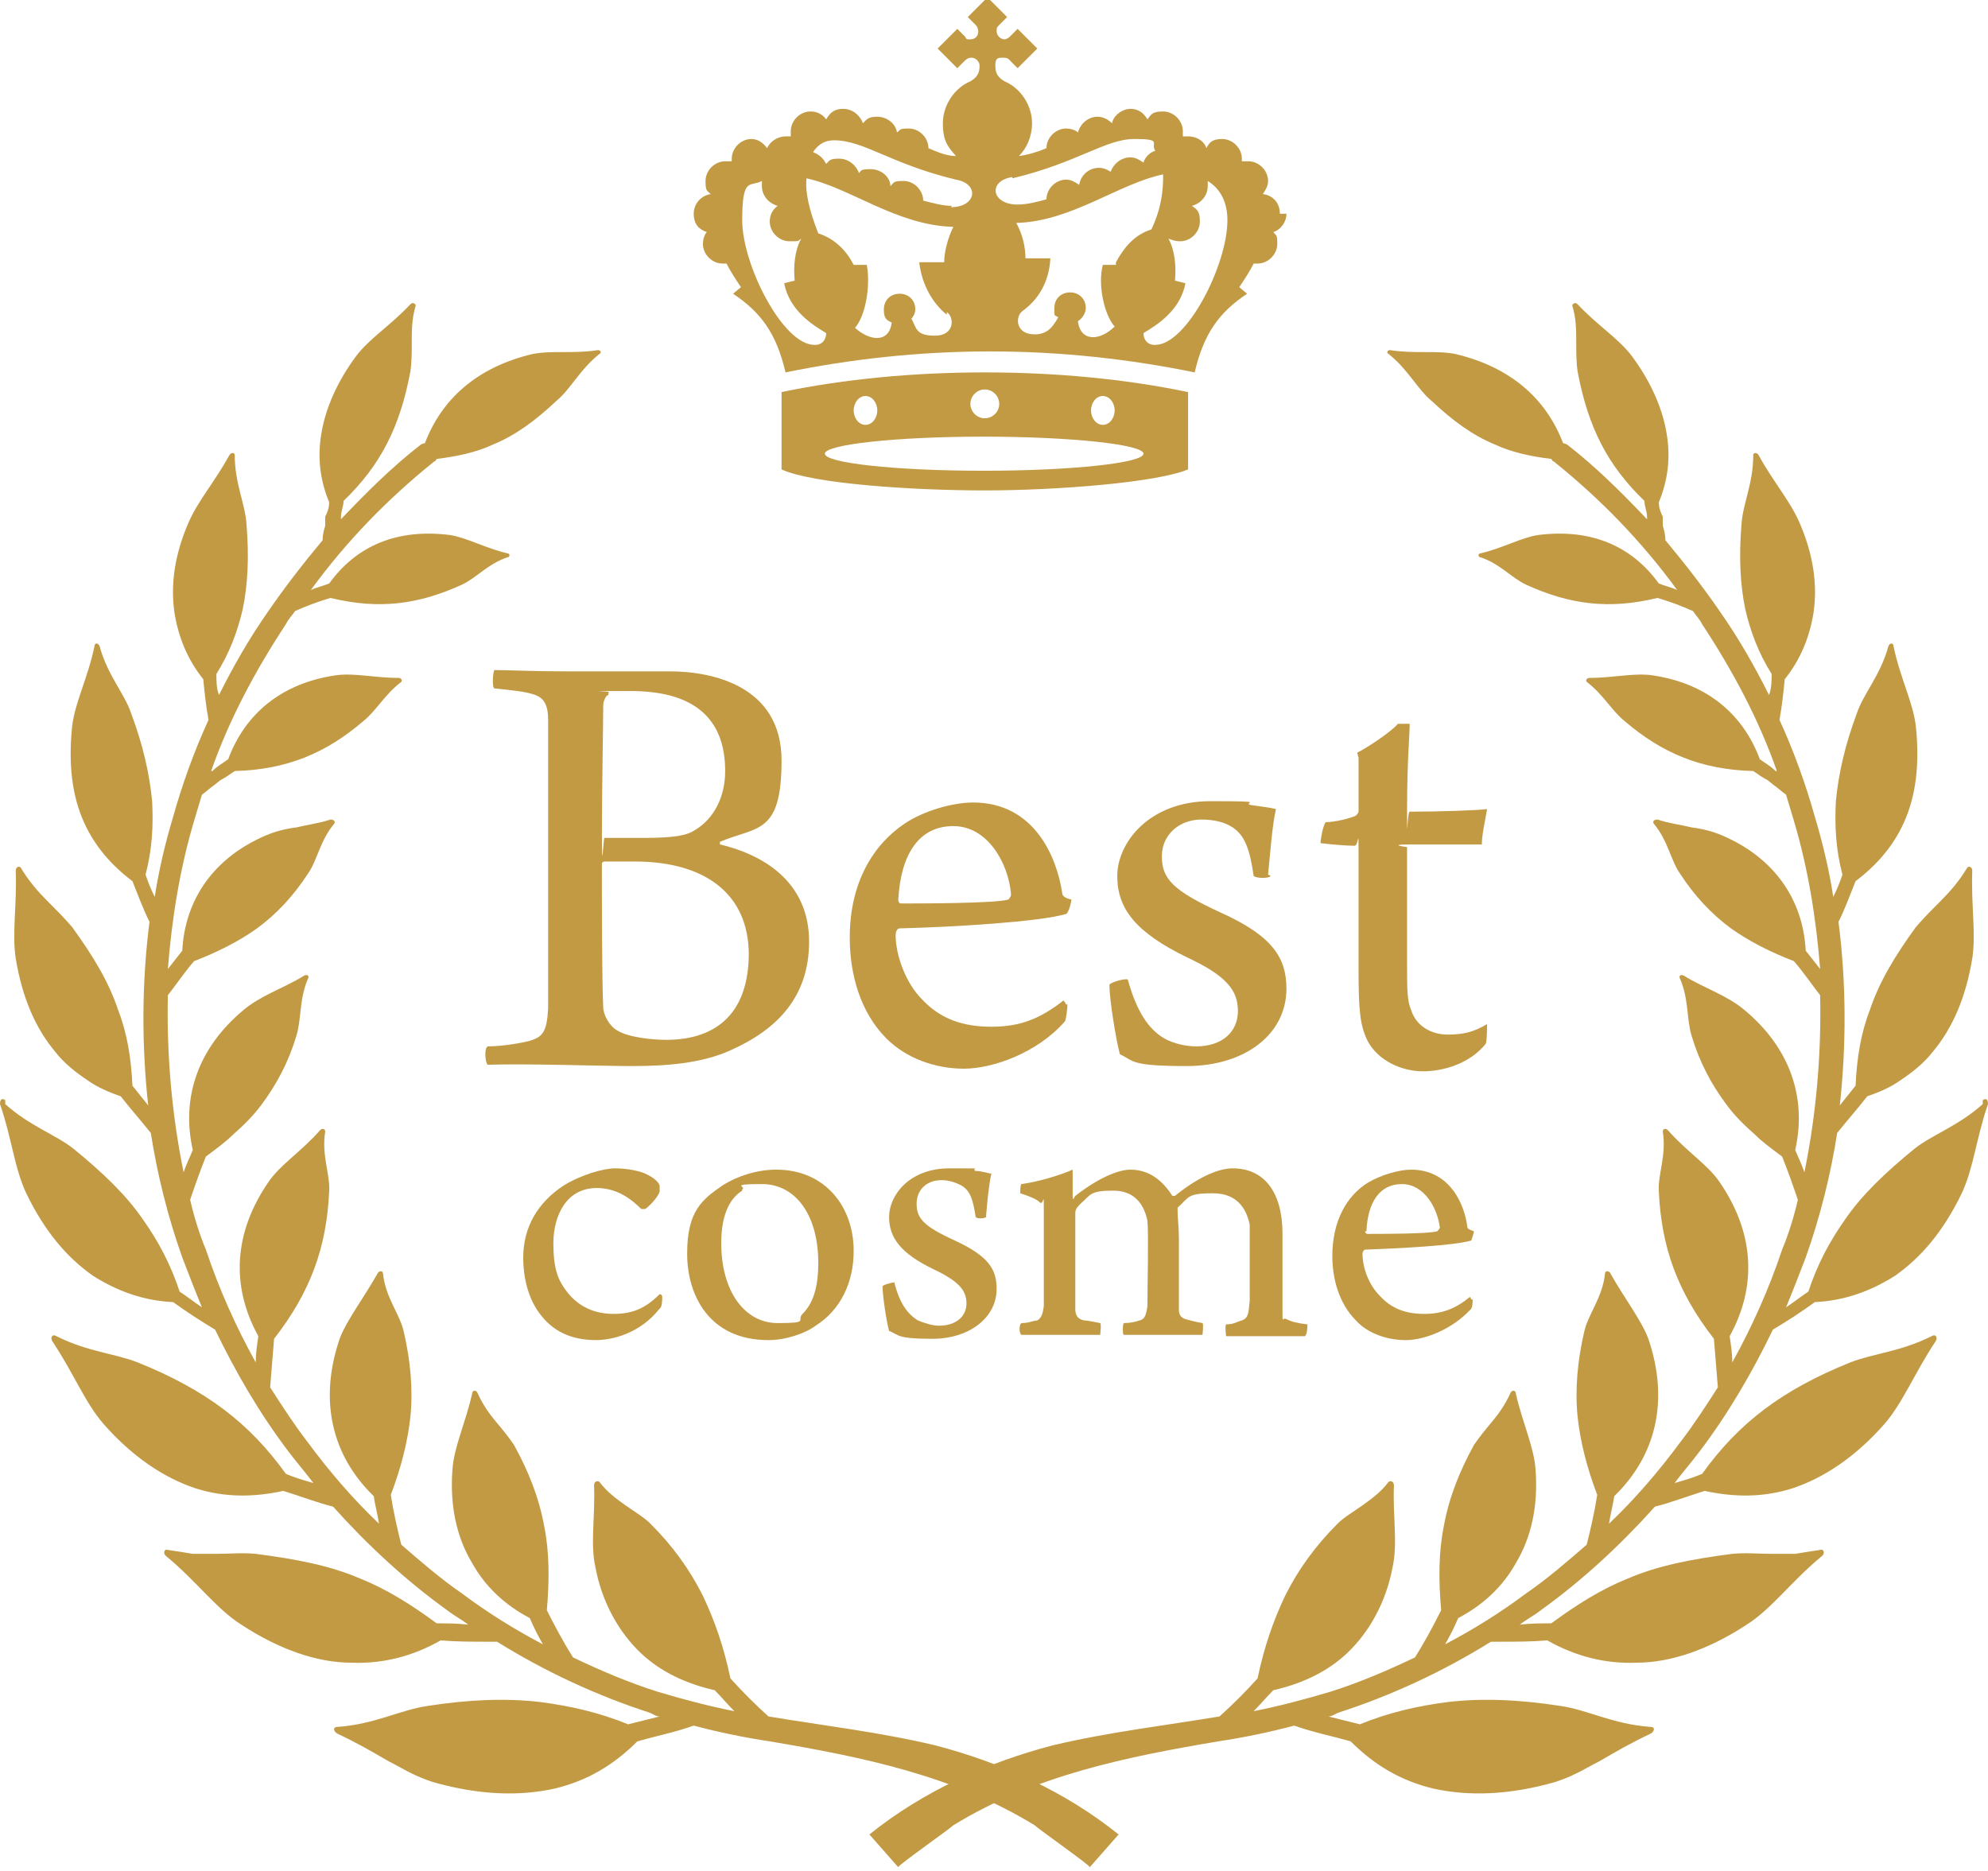 <?xml version="1.0" encoding="UTF-8"?>
<svg id="_レイヤー_1" data-name="レイヤー 1" xmlns="http://www.w3.org/2000/svg" width="151.6" height="142.7" viewBox="0 0 151.6 142.7">
  <g>
    <path d="M97.6,16.3c0-.8-.5-1.4-1.3-1.5.2-.3.4-.6.4-1,0-.8-.7-1.5-1.5-1.5s-.4,0-.5,0c0,0,0-.1,0-.2,0-.8-.7-1.5-1.5-1.5s-1,.3-1.2.7c-.2-.6-.8-.9-1.4-.9s-.2,0-.4,0c0-.1,0-.2,0-.4,0-.8-.7-1.5-1.5-1.5s-.9.2-1.2.6c-.3-.5-.7-.8-1.3-.8s-1.3.5-1.4,1.1c-.3-.3-.7-.5-1.1-.5-.7,0-1.3.5-1.5,1.2-.2-.2-.6-.3-.9-.3-.8,0-1.5.7-1.5,1.5-.7.3-1.4.5-2.1.6.6-.6,1-1.5,1-2.5,0-1.4-.9-2.7-2.1-3.2-.5-.3-.7-.6-.7-1.2s.2-.6.6-.6.4.1.7.4l.4.4,1.5-1.5-1.5-1.5-.6.6c-.1.1-.3.2-.4.2-.3,0-.6-.3-.6-.6s0-.3.2-.5l.6-.6-1.5-1.5-1.5,1.5.6.6c.1.1.2.3.2.5,0,.4-.3.6-.6.6s-.3,0-.4-.2l-.6-.6-1.5,1.5,1.5,1.5.4-.4c.3-.3.4-.4.7-.4s.6.3.6.6c0,.6-.2.9-.7,1.2-1.2.5-2.1,1.8-2.1,3.2s.4,1.8,1,2.5c-.7,0-1.4-.3-2.1-.6,0-.8-.7-1.5-1.5-1.5s-.6.1-.9.3c-.1-.7-.8-1.2-1.5-1.2s-.8.2-1.1.5c-.2-.6-.8-1.1-1.5-1.1s-1,.3-1.3.8c-.3-.4-.7-.6-1.2-.6-.8,0-1.5.7-1.5,1.5s0,.2,0,.4c-.1,0-.2,0-.4,0-.6,0-1.2.4-1.4.9-.3-.4-.7-.7-1.2-.7-.8,0-1.5.7-1.5,1.5s0,.1,0,.2c-.2,0-.4,0-.5,0-.8,0-1.5.7-1.5,1.5s.1.7.4,1c-.7.1-1.3.7-1.3,1.5s.4,1.2,1,1.4c-.2.2-.3.6-.3.9,0,.8.7,1.5,1.5,1.5s.2,0,.3,0c.3.6.7,1.2,1.1,1.8l-.6.5c2.1,1.4,3.3,3,4,6,4.9-1,10.1-1.6,15.6-1.6s10.7.6,15.6,1.6c.7-3,1.9-4.6,4-6l-.6-.5c.4-.6.8-1.2,1.1-1.8,0,0,.2,0,.3,0,.8,0,1.5-.7,1.5-1.5s-.1-.6-.3-.9c.6-.2,1-.8,1-1.4ZM62.1,26.3c-2.4,0-5.5-6.1-5.5-9.5s.6-2.5,1.5-3c0,.1,0,.2,0,.4,0,.7.5,1.3,1.2,1.5-.4.3-.6.7-.6,1.2,0,.8.7,1.5,1.5,1.5s.6,0,.9-.2c-.5.9-.6,2.1-.5,3.2l-.8.2c.4,2.1,2.2,3.2,3.2,3.8,0,.6-.4.9-.8.9ZM72.2,23.8c.6.4.6,1.8-.9,1.8s-1.4-.6-1.8-1.3c.2-.2.3-.5.3-.7,0-.7-.5-1.2-1.2-1.2s-1.2.5-1.2,1.2.2.8.6,1c-.2,1.6-1.7,1.4-2.8.4.8-.9,1.2-3.2.9-4.8h-1c-.5-1-1.4-2-2.7-2.4-.7-1.8-1-3.1-.9-4.2,3.3.7,6.9,3.6,11.2,3.7-.4.8-.7,1.9-.7,2.7h-1.9c.2,1.8,1.1,3.2,2.1,4ZM72.6,15.7c-.7,0-1.4-.2-2.2-.4,0-.8-.7-1.5-1.5-1.5s-.7.1-1,.4c0-.7-.7-1.3-1.5-1.3s-.7.1-.9.3c-.2-.6-.8-1.1-1.5-1.1s-.7.1-1,.4c-.2-.4-.5-.7-1-.9.4-.6.9-.9,1.6-.9,2.3,0,4.3,1.8,9.3,3,1.8.3,1.6,2.1-.4,2.1ZM77.2,13.6c5-1.2,7.1-3,9.3-3s1.2.3,1.6.9c-.4.1-.8.5-.9.9-.3-.2-.6-.4-1-.4-.7,0-1.3.5-1.5,1.1-.3-.2-.6-.3-.9-.3-.8,0-1.4.6-1.5,1.3-.3-.2-.6-.4-1-.4-.8,0-1.5.7-1.5,1.5-.7.2-1.5.4-2.2.4-2,0-2.3-1.8-.4-2.1ZM85.1,20.2h-1c-.4,1.5.1,3.8.9,4.7-1.1,1.1-2.6,1.2-2.8-.4.3-.2.6-.6.6-1,0-.7-.5-1.2-1.2-1.2s-1.2.5-1.2,1.2,0,.5.3.7c-.4.7-.8,1.3-1.8,1.3-1.5,0-1.5-1.4-.9-1.8,1.1-.8,2-2.1,2.1-4h-1.9c0-.8-.2-1.8-.7-2.7,4.2-.1,7.8-3,11.2-3.7,0,1.2-.1,2.5-.9,4.2-1.3.4-2.1,1.4-2.7,2.5ZM88,26.3c-.4,0-.8-.3-.8-.9,1-.6,2.8-1.7,3.2-3.8l-.8-.2c.1-1.1,0-2.3-.5-3.2.3.1.5.2.9.2.8,0,1.5-.7,1.5-1.5s-.2-.9-.6-1.2c.7-.2,1.2-.8,1.2-1.5s0-.2,0-.4c.8.5,1.5,1.4,1.5,3,0,3.4-3.1,9.5-5.5,9.5Z" fill="#c29a44" fill-rule="evenodd"/>
    <path d="M59.6,29.9v5.9c2.4,1.1,10,1.6,15.5,1.6s13.1-.6,15.5-1.6v-5.9c-4.8-1-10.1-1.5-15.5-1.5s-10.7.5-15.5,1.5ZM66,30.2c.5,0,.9.5.9,1.1s-.4,1.1-.9,1.1-.9-.5-.9-1.1.4-1.1.9-1.1ZM87.2,34.6c0,.7-5.4,1.3-12.2,1.3s-12.1-.6-12.1-1.3,5.4-1.3,12.1-1.3,12.2.6,12.2,1.3ZM84.1,30.2c.5,0,.9.5.9,1.1s-.4,1.1-.9,1.1-.9-.5-.9-1.1.4-1.1.9-1.1ZM76.2,30.8c0,.6-.5,1.1-1.1,1.1s-1.1-.5-1.1-1.1.5-1.1,1.1-1.1,1.1.5,1.1,1.1Z" fill="#c29a44" fill-rule="evenodd"/>
  </g>
  <g>
    <path d="M37.7,51.1c1.1,0,2.8.1,5.6.1s4.6,0,7.8,0,8.5,1.1,8.5,6.8-1.9,5-4.7,6.2c0,0,0,.1,0,.2,3.8.9,6.8,3.2,6.8,7.4s-2.4,6.7-6,8.3c-2.2,1-4.9,1.2-7.5,1.2s-7.8-.2-11-.1c-.2-.1-.3-1.3,0-1.4.9,0,2.3-.2,3.1-.4,1.1-.3,1.4-.7,1.5-2.5,0-1.5,0-5.8,0-11s0-9.2,0-11c0-1.4-.5-1.8-1.3-2-.7-.2-1.9-.3-2.8-.4-.2-.1-.1-1.3,0-1.4ZM46.4,53c-.2,0-.4.5-.4.8,0,1.4-.1,6.5-.1,9.9s.1.2.2.2c.5,0,1.6,0,3,0,2.4,0,3.3-.2,3.9-.6,1.5-.9,2.3-2.6,2.3-4.5,0-4.2-2.6-6.1-7.2-6.1s-1.2,0-1.7.1ZM57.1,72.8c0-4.6-3.3-7.1-8.7-7.1s-2,0-2.3,0c0,0-.2,0-.2.2,0,3,0,8.9.1,10.9,0,.6.5,1.5,1.1,1.8.8.5,2.6.7,3.7.7,3.9,0,6.3-2.1,6.3-6.6Z" fill="#c29a44"/>
    <path d="M81.4,76.6c0,.3-.1,1.2-.2,1.3-2.1,2.4-5.5,3.6-7.7,3.6s-4.4-.8-5.9-2.3c-2-2-2.8-4.9-2.8-7.7,0-4.2,1.8-7.1,4.2-8.7,1.5-1,3.7-1.6,5.2-1.6,4.7,0,6.4,4.2,6.8,6.9,0,.2.2.4.7.5,0,.2-.2,1-.4,1.1-2,.6-8.6,1-12.7,1.1-.2,0-.3.3-.3.5,0,1.6.8,3.7,2,4.9,1.4,1.5,3.1,2.1,5.3,2.1s3.7-.6,5.5-2c0,0,.1.1.2.3ZM68.5,68.6c0,0,0,.3.2.3,1.5,0,7.2,0,8.2-.3,0,0,.2-.2.2-.4-.2-2.4-1.8-5.2-4.4-5.2s-4,2.1-4.2,5.6Z" fill="#c29a44"/>
    <path d="M96.9,66.8c-.1.2-1.1.2-1.3,0-.3-2.1-.7-3.1-1.6-3.7-.6-.4-1.4-.6-2.4-.6-1.6,0-3,1.1-3,2.8s.8,2.6,4.5,4.3c4,1.8,5,3.5,5,5.8,0,3.5-3.2,5.9-7.6,5.9s-4-.4-5.1-.9c-.3-1.1-.8-4.2-.8-5.3.1-.2,1.2-.5,1.4-.4.7,2.5,1.6,3.8,2.8,4.5.7.4,1.7.6,2.4.6,2,0,3.2-1.1,3.2-2.7s-.9-2.7-3.9-4.1c-3.9-1.9-5.3-3.7-5.3-6.2s2.4-5.7,7.1-5.7,2.3.1,3.1.3c.8.1,1.5.2,1.9.3-.3,1.4-.4,3-.6,5Z" fill="#c29a44"/>
    <path d="M103.5,57.4c.8-.4,2.6-1.6,3.1-2.2.2,0,.7,0,.9,0,0,.8-.2,3-.2,6.4s0,.3.2.3c2.3,0,5.2-.1,5.9-.2-.1.7-.4,1.9-.4,2.7-1.2,0-3.7,0-5.5,0s-.2.2-.2.2c0,2.3,0,6.5,0,8.9,0,1.9,0,2.8.3,3.5.4,1.3,1.6,1.9,2.8,1.9s2-.2,3-.8c0,.1,0,1.3-.1,1.5-1.2,1.5-3.2,2.1-4.8,2.1s-3.4-.8-4.2-2.3c-.6-1.2-.7-2.4-.7-5.5s0-7.1,0-9,0-.4-.3-.4c-.6,0-1.8-.1-2.6-.2,0-.3.2-1.4.4-1.6.7,0,1.9-.3,2.3-.5,0,0,.2-.2.2-.3v-4.1Z" fill="#c29a44"/>
  </g>
  <g>
    <path d="M45.5,102.2c-2,0-3.4-.7-4.4-2.1-.8-1.1-1.2-2.6-1.2-4.2,0-2.3,1.1-4.2,3.1-5.5,1.3-.8,3-1.3,3.9-1.3s2,.2,2.5.5c.4.2.8.5.9.8,0,0,0,.4,0,.5-.2.5-.8,1.1-1.1,1.3,0,0-.2,0-.3,0-.7-.7-1.8-1.6-3.4-1.6-2.3,0-3.3,2.1-3.3,4.2s.4,2.9,1.1,3.8c.9,1.1,2.1,1.6,3.5,1.6s2.4-.4,3.5-1.5c0,0,.2,0,.2.2,0,.2,0,.8-.2.9-1.5,1.9-3.6,2.4-4.9,2.4Z" fill="#c29a44"/>
    <path d="M65.1,95.4c0,2.4-1,4.5-2.9,5.7-.8.6-2.3,1.1-3.6,1.1-4.5,0-6.2-3.4-6.2-6.6s1.1-4.1,2.7-5.2c1.1-.7,2.6-1.2,4.1-1.2,3.7,0,5.9,2.8,5.9,6.2ZM56.6,90.8c-.8.5-1.6,1.6-1.6,4,0,3.7,1.8,6.1,4.3,6.1s1.4-.2,1.9-.7c.8-.8,1.2-2,1.2-3.9,0-3.6-1.7-6-4.3-6s-1.1.2-1.5.4Z" fill="#c29a44"/>
    <path d="M75.2,92.8c0,.1-.7.2-.8,0-.2-1.3-.4-2-1.1-2.4-.4-.2-.9-.4-1.5-.4-1.1,0-1.9.7-1.9,1.8s.5,1.7,2.9,2.8c2.6,1.2,3.2,2.2,3.2,3.7,0,2.2-2.1,3.8-4.9,3.8s-2.5-.3-3.3-.6c-.2-.7-.5-2.7-.5-3.4,0-.1.7-.3.9-.3.4,1.6,1,2.4,1.8,2.9.5.2,1.1.4,1.6.4,1.3,0,2.1-.7,2.1-1.7s-.6-1.7-2.5-2.6c-2.5-1.2-3.4-2.4-3.4-4s1.5-3.7,4.6-3.7,1.5,0,2,.2c.5,0,1,.2,1.2.2-.2.9-.3,2-.4,3.2Z" fill="#c29a44"/>
    <path d="M78.9,100.8c.5-.2.6-.5.7-1.2,0-1.7,0-4.9,0-7s0-.6-.3-.9c-.3-.3-.9-.5-1.5-.7,0-.1,0-.7.1-.7,1.4-.2,3-.7,3.9-1.1,0,0,0,0,0,.2,0,.2,0,1.3,0,1.8s.1.1.2,0c1.8-1.4,3.3-2,4.2-2,1.5,0,2.5.9,3.2,2,0,0,.2,0,.2,0,1.6-1.3,3.2-2.1,4.4-2.1,2.4,0,3.8,1.8,3.8,5,0,1.7,0,4.6,0,5.8s0,.5.3.7c.4.2.8.3,1.6.4,0,.1,0,.8-.2.9-.6,0-1.6,0-2.9,0s-2.4,0-3.1,0c0,0-.1-.8,0-.9.6,0,.8-.2,1.2-.3.5-.2.5-.5.6-1.5,0-1.7,0-4.9,0-5.8-.2-1-.8-2.4-2.8-2.4s-1.8.3-2.7,1.1c0,0,0,.2,0,.2,0,.6.1,1.3.1,2.2,0,1.7,0,4.1,0,5.4,0,.4.2.6.5.7.4.1.7.2,1.3.3.1.1,0,.8,0,.9-.9,0-1.8,0-3.1,0s-2.3,0-2.9,0c-.1,0-.1-.8,0-.9.5,0,.9-.1,1.2-.2.4-.1.5-.4.6-1.1,0-1.5.1-5.5,0-6.5-.2-1-.8-2.3-2.6-2.3s-1.7.3-2.5,1c-.2.2-.4.4-.4.7,0,2,0,5.8,0,7.3,0,.4.1.8.7.9.2,0,.7.1,1.2.2.1.1,0,.8,0,.9-.7,0-1.8,0-3,0s-2.3,0-3,0c-.2-.1-.2-.8,0-.9.6,0,.9-.2,1.2-.2Z" fill="#c29a44"/>
    <path d="M112.3,99.1c0,.2,0,.7-.2.8-1.4,1.5-3.5,2.3-4.9,2.3s-2.9-.5-3.8-1.5c-1.3-1.3-1.8-3.2-1.8-4.9,0-2.7,1.1-4.6,2.7-5.6,1-.6,2.4-1,3.3-1,3,0,4.1,2.7,4.3,4.4,0,.1.2.2.5.3,0,.1-.2.7-.2.7-1.3.4-5.5.6-8.1.7-.1,0-.2.2-.2.3,0,1.1.5,2.4,1.3,3.2.9,1,2,1.4,3.4,1.4s2.4-.4,3.5-1.3c0,0,0,0,.1.2ZM104.1,93.9c0,0,0,.2.2.2,1,0,4.7,0,5.3-.2,0,0,.2-.2.2-.3-.2-1.5-1.2-3.3-2.9-3.3s-2.6,1.4-2.7,3.6Z" fill="#c29a44"/>
  </g>
  <path d="M151.2,84.2c-1.9,1.7-3.8,2.3-5.2,3.4-2.2,1.8-4,3.5-5.3,5.4-1.2,1.7-2.1,3.4-2.8,5.5-.6.4-1.1.8-1.7,1.2.5-1.2,1-2.5,1.5-3.8,1.1-3.1,1.9-6.3,2.4-9.5.8-1,1.6-1.9,2.3-2.8.9-.3,1.8-.7,2.5-1.2.9-.6,1.8-1.3,2.5-2.2,1.5-1.8,2.5-4.1,3-7.1.3-1.9-.1-4.1,0-6.7,0-.3-.3-.4-.4-.2-.6,1-1.3,1.8-2,2.5-.7.7-1.3,1.3-1.9,2-1.6,2.2-2.8,4.2-3.5,6.3-.7,1.8-1,3.7-1.1,5.8-.4.5-.8,1-1.2,1.5.5-4.6.5-9.3-.1-14,.5-1,.9-2.1,1.3-3.1,1.6-1.2,2.9-2.7,3.7-4.5.9-2,1.2-4.4.9-7.3-.2-1.8-1.2-3.7-1.7-6.1,0-.3-.3-.3-.4,0-.6,2.2-1.9,3.6-2.4,5.1-.9,2.4-1.4,4.6-1.6,6.7-.1,1.9,0,3.7.5,5.6-.2.6-.4,1.1-.7,1.7-.3-2-.8-4.1-1.4-6.1-.7-2.5-1.6-5-2.7-7.4.2-1.1.3-2.1.4-3.1,1.2-1.5,1.9-3.2,2.2-5.1.3-2.1,0-4.4-1.1-6.9-.7-1.6-2-3.1-3.1-5.1-.1-.2-.4-.2-.4,0,0,2.2-.8,3.7-.9,5.3-.2,2.5-.1,4.6.3,6.5.4,1.7,1,3.3,2,4.9,0,.5,0,1.1-.2,1.6-1.1-2.2-2.3-4.3-3.7-6.3-1.3-1.9-2.7-3.7-4.2-5.5,0-.4-.1-.8-.2-1.1v-.7c-.2-.4-.3-.7-.3-1.1.7-1.7.9-3.4.6-5.2-.3-1.9-1.2-4-2.7-6-1-1.3-2.6-2.3-4.1-3.9-.2-.2-.4,0-.4.1.3,1,.3,1.9.3,2.7,0,.8,0,1.6.1,2.3.8,4.3,2.3,7.2,5.1,9.9,0,.4.2.8.2,1.2v.2c-1.9-2-3.9-4-6.1-5.7,0,0-.2-.1-.3-.1-1.3-3.4-4-5.8-8.2-6.8-1.5-.3-3.1,0-5-.3-.2,0-.3.2-.1.3,1.5,1.2,2.2,2.7,3.3,3.6,1.6,1.5,3.1,2.6,4.8,3.3,1.3.6,2.7.9,4.3,1.1,0,0,.1.2.2.2,3.6,2.9,6.7,6.1,9.4,9.8-.4-.2-.9-.3-1.4-.5-2.1-2.9-5.2-4.2-9.2-3.7-1.3.2-2.7,1-4.4,1.4-.2,0-.2.3,0,.3,1.5.5,2.4,1.6,3.5,2.1,3.3,1.5,6.3,1.9,10,1,1,.3,1.8.6,2.7,1,.2.3.5.6.7,1,2.3,3.5,4.3,7.2,5.7,11.2h-.1c-.4-.4-.8-.6-1.2-.9-1.3-3.5-4.1-5.8-8.2-6.4-1.4-.2-3,.2-4.8.2-.2,0-.3.2-.2.3,1.3,1,1.9,2.2,2.9,3,2.8,2.4,5.8,3.7,9.8,3.8.3.2.7.5,1.1.7l.5.4c.3.2.6.5.9.7.2.7.4,1.3.6,2,1.1,3.7,1.7,7.5,2,11.3-.4-.5-.7-.9-1.1-1.4-.2-3.9-2.4-7.1-6.4-8.8-.7-.3-1.5-.5-2.3-.6-.8-.2-1.7-.3-2.6-.6-.2,0-.4.1-.3.3,1.1,1.3,1.3,2.8,2,3.8,1.1,1.7,2.4,3.1,3.9,4.2,1.4,1,3,1.8,4.8,2.5.7.8,1.3,1.7,2,2.6.1,4.5-.3,9.1-1.2,13.5-.2-.6-.5-1.2-.7-1.7.9-4-.4-7.8-3.9-10.7-.6-.5-1.3-.9-2.1-1.3-.8-.4-1.7-.8-2.5-1.3-.2-.1-.4,0-.3.2.7,1.6.5,3.1.9,4.4.6,2,1.5,3.7,2.7,5.3.6.8,1.3,1.5,2.1,2.2.6.6,1.3,1.1,2.1,1.7.4,1,.8,2.1,1.2,3.3-.3,1.3-.7,2.6-1.2,3.8-1,3-2.3,5.9-3.8,8.6,0-.7-.1-1.3-.2-2,2.1-3.8,1.9-7.9-.8-11.8-.9-1.3-2.5-2.3-3.9-3.9-.2-.2-.4-.1-.4.1.3,1.8-.4,3.3-.3,4.6.2,4.2,1.4,7.6,4.2,11.2.1,1.2.2,2.4.3,3.7-.9,1.4-1.8,2.8-2.8,4.1-1.7,2.3-3.5,4.4-5.5,6.3.1-.7.3-1.4.4-2.1,3.2-3.1,4.2-7.3,2.6-12-.3-.8-.8-1.6-1.3-2.4-.5-.8-1.1-1.7-1.6-2.6-.1-.2-.4-.2-.4,0-.2,1.9-1.3,3.1-1.6,4.5-.5,2.2-.7,4.3-.5,6.4.2,1.9.7,3.9,1.5,6-.2,1.3-.5,2.6-.8,3.8-1.5,1.3-3,2.6-4.6,3.7-2,1.5-4.1,2.8-6.2,3.9.4-.7.7-1.3,1-2,1.9-1,3.4-2.4,4.4-4.2,1.2-2,1.7-4.4,1.5-7.1-.1-1.7-1-3.6-1.5-5.8,0-.3-.3-.3-.4-.1-.4.9-.9,1.6-1.4,2.2-.5.6-1,1.2-1.4,1.8-1.1,2-1.9,4-2.3,6.2-.4,2-.4,4.1-.2,6.4-.6,1.2-1.3,2.5-2,3.6-2.1,1-4.2,1.9-6.4,2.6-2,.6-3.9,1.1-5.9,1.5.5-.5,1-1.1,1.5-1.6,2.2-.5,4.1-1.4,5.6-2.8,1.7-1.6,3-3.9,3.5-6.6.4-1.8,0-3.9.1-6.2,0-.3-.2-.4-.4-.3-.6.8-1.3,1.3-2,1.8-.7.5-1.4.9-1.9,1.4-1.7,1.7-3,3.5-4,5.5-.9,1.9-1.6,3.9-2.1,6.3-.9,1-1.9,2-2.9,2.9-4.2.7-8.5,1.2-12.7,2.2-5,1.3-9.9,3.5-14,6.8,0,0,2.2,2.5,2.2,2.5-.1-.1,3.9-2.9,4.2-3.2,6.2-3.8,13.1-5.2,20.2-6.4,2-.3,3.9-.7,5.8-1.2,1.4.5,2.9.8,4.3,1.2,1.8,1.8,3.8,3,6.3,3.6,2.7.6,5.8.5,9.3-.5.6-.2,1.1-.4,1.7-.7.6-.3,1.1-.6,1.7-.9,1.2-.7,2.4-1.4,3.9-2.1.3-.2.3-.5,0-.5-2.9-.2-4.8-1.3-6.9-1.6-3.2-.5-6-.6-8.6-.3-2.3.3-4.5.8-6.7,1.7-.8-.2-1.6-.4-2.4-.6.3,0,.5-.2.8-.3,4-1.3,7.9-3.1,11.6-5.4.3,0,.5,0,.8,0,1.1,0,2.3,0,3.5-.1,2.1,1.2,4.4,1.8,6.8,1.7,2.6,0,5.5-1,8.4-2.9,1.9-1.2,3.4-3.3,5.7-5.2.3-.2.2-.6-.1-.5-.7.1-1.3.2-1.9.3-.6,0-1.2,0-1.7,0-1.1,0-2.1-.1-3.1,0-3.1.4-5.7.9-8,1.9-2,.8-3.9,2-5.8,3.4-.8,0-1.6,0-2.4.1.5-.4,1.1-.7,1.6-1.1,3.2-2.3,6.1-5,8.7-7.9,1.2-.3,2.5-.8,3.8-1.2,2.3.5,4.5.5,6.7-.2,2.4-.8,4.8-2.4,7-4.9,1.4-1.6,2.3-3.9,3.9-6.3.2-.3,0-.6-.3-.4-2.4,1.2-4.4,1.3-6.2,2-5.2,2.1-8.5,4.6-11.3,8.5-.7.3-1.4.5-2.1.7.6-.8,1.3-1.6,1.9-2.4,2.2-2.9,4-6,5.6-9.3,1-.6,2.1-1.3,3.2-2.1,2.2-.1,4.2-.8,6.1-2,2-1.4,3.7-3.4,5.1-6.3.9-1.9,1.1-4.2,2-6.8,0-.3-.1-.5-.4-.3Z" fill="#c29a44"/>
  <path d="M.4,84.2c1.9,1.7,3.8,2.3,5.2,3.4,2.2,1.8,4,3.5,5.3,5.4,1.2,1.7,2.1,3.4,2.8,5.5.6.4,1.1.8,1.7,1.2-.5-1.2-1-2.5-1.5-3.8-1.1-3.1-1.9-6.3-2.4-9.5-.8-1-1.6-1.9-2.3-2.8-.9-.3-1.8-.7-2.5-1.2-.9-.6-1.8-1.3-2.5-2.2-1.5-1.8-2.5-4.1-3-7.1-.3-1.9.1-4.1,0-6.7,0-.3.3-.4.4-.2.6,1,1.3,1.8,2,2.5.7.7,1.3,1.3,1.9,2,1.6,2.2,2.8,4.2,3.5,6.3.7,1.8,1,3.7,1.1,5.8.4.5.8,1,1.2,1.5-.5-4.6-.5-9.3.1-14-.5-1-.9-2.1-1.3-3.1-1.6-1.2-2.9-2.7-3.7-4.5-.9-2-1.2-4.4-.9-7.3.2-1.8,1.2-3.7,1.7-6.1,0-.3.3-.3.4,0,.6,2.2,1.9,3.6,2.4,5.1.9,2.4,1.4,4.6,1.6,6.7.1,1.9,0,3.7-.5,5.6.2.6.4,1.1.7,1.7.3-2,.8-4.1,1.4-6.1.7-2.5,1.6-5,2.7-7.4-.2-1.1-.3-2.1-.4-3.1-1.2-1.5-1.9-3.2-2.2-5.1-.3-2.1,0-4.4,1.1-6.9.7-1.6,2-3.1,3.1-5.1.1-.2.4-.2.4,0,0,2.2.8,3.7.9,5.3.2,2.5.1,4.6-.3,6.5-.4,1.7-1,3.3-2,4.9,0,.5,0,1.1.2,1.6,1.1-2.2,2.3-4.3,3.7-6.3,1.3-1.9,2.7-3.7,4.2-5.5,0-.4.1-.8.2-1.1v-.7c.2-.4.3-.7.3-1.1-.7-1.7-.9-3.4-.6-5.2.3-1.9,1.2-4,2.7-6,1-1.3,2.6-2.3,4.1-3.9.2-.2.4,0,.4.1-.3,1-.3,1.9-.3,2.7,0,.8,0,1.6-.1,2.3-.8,4.3-2.3,7.2-5.1,9.9,0,.4-.2.8-.2,1.2v.2c1.9-2,3.9-4,6.1-5.7,0,0,.2-.1.3-.1,1.3-3.4,4-5.8,8.2-6.8,1.5-.3,3.1,0,5-.3.2,0,.3.2.1.3-1.5,1.2-2.2,2.7-3.3,3.6-1.6,1.5-3.1,2.6-4.8,3.3-1.3.6-2.7.9-4.3,1.1,0,0-.1.2-.2.2-3.6,2.9-6.7,6.1-9.4,9.8.4-.2.9-.3,1.4-.5,2.1-2.9,5.2-4.2,9.2-3.7,1.3.2,2.7,1,4.4,1.4.2,0,.2.3,0,.3-1.5.5-2.4,1.6-3.5,2.1-3.3,1.5-6.3,1.9-10,1-1,.3-1.8.6-2.7,1-.2.3-.5.6-.7,1-2.3,3.5-4.3,7.2-5.7,11.2h.1c.4-.4.8-.6,1.2-.9,1.3-3.5,4.1-5.8,8.2-6.4,1.4-.2,3,.2,4.8.2.2,0,.3.2.2.3-1.3,1-1.9,2.2-2.9,3-2.8,2.4-5.8,3.7-9.8,3.8-.3.2-.7.5-1.1.7l-.5.4c-.3.2-.6.5-.9.7-.2.7-.4,1.3-.6,2-1.1,3.7-1.7,7.5-2,11.3.4-.5.7-.9,1.1-1.4.2-3.9,2.4-7.1,6.4-8.8.7-.3,1.5-.5,2.3-.6.8-.2,1.7-.3,2.6-.6.2,0,.4.1.3.3-1.1,1.3-1.3,2.8-2,3.8-1.1,1.7-2.4,3.1-3.9,4.2-1.4,1-3,1.8-4.8,2.5-.7.8-1.3,1.7-2,2.6-.1,4.5.3,9.1,1.2,13.5.2-.6.5-1.2.7-1.7-.9-4,.4-7.8,3.9-10.7.6-.5,1.3-.9,2.1-1.3.8-.4,1.7-.8,2.5-1.3.2-.1.4,0,.3.2-.7,1.6-.5,3.1-.9,4.4-.6,2-1.5,3.7-2.7,5.3-.6.8-1.3,1.5-2.1,2.2-.6.6-1.3,1.1-2.1,1.7-.4,1-.8,2.1-1.2,3.3.3,1.3.7,2.6,1.2,3.8,1,3,2.3,5.9,3.8,8.6,0-.7.1-1.3.2-2-2.1-3.8-1.9-7.9.8-11.8.9-1.3,2.5-2.3,3.9-3.9.2-.2.4-.1.4.1-.3,1.8.4,3.3.3,4.6-.2,4.2-1.4,7.6-4.2,11.2-.1,1.2-.2,2.4-.3,3.7.9,1.4,1.8,2.8,2.8,4.1,1.7,2.3,3.5,4.4,5.5,6.3-.1-.7-.3-1.4-.4-2.1-3.2-3.1-4.2-7.3-2.6-12,.3-.8.8-1.6,1.3-2.4.5-.8,1.1-1.7,1.6-2.6.1-.2.4-.2.4,0,.2,1.9,1.3,3.1,1.6,4.5.5,2.2.7,4.3.5,6.4-.2,1.9-.7,3.9-1.5,6,.2,1.3.5,2.6.8,3.8,1.5,1.3,3,2.6,4.6,3.7,2,1.5,4.1,2.8,6.2,3.9-.4-.7-.7-1.3-1-2-1.9-1-3.4-2.4-4.4-4.2-1.2-2-1.7-4.4-1.5-7.1.1-1.7,1-3.6,1.5-5.8,0-.3.3-.3.4-.1.4.9.9,1.6,1.4,2.2.5.6,1,1.2,1.4,1.8,1.1,2,1.9,4,2.3,6.2.4,2,.4,4.1.2,6.4.6,1.2,1.3,2.5,2,3.6,2.1,1,4.2,1.9,6.4,2.6,2,.6,3.9,1.1,5.9,1.5-.5-.5-1-1.1-1.5-1.6-2.2-.5-4.1-1.4-5.6-2.8-1.7-1.6-3-3.9-3.5-6.6-.4-1.8,0-3.9-.1-6.2,0-.3.2-.4.4-.3.6.8,1.3,1.3,2,1.8.7.5,1.4.9,1.9,1.4,1.7,1.7,3,3.5,4,5.5.9,1.9,1.6,3.9,2.1,6.3.9,1,1.9,2,2.9,2.9,4.2.7,8.5,1.2,12.7,2.2,5,1.3,9.9,3.5,14,6.8,0,0-2.2,2.5-2.2,2.5.1-.1-3.9-2.9-4.2-3.2-6.2-3.8-13.1-5.2-20.2-6.4-2-.3-3.9-.7-5.8-1.2-1.4.5-2.9.8-4.3,1.2-1.8,1.8-3.8,3-6.3,3.6-2.7.6-5.8.5-9.3-.5-.6-.2-1.1-.4-1.7-.7-.6-.3-1.1-.6-1.7-.9-1.2-.7-2.4-1.4-3.9-2.1-.3-.2-.3-.5,0-.5,2.9-.2,4.8-1.3,6.9-1.6,3.2-.5,6-.6,8.6-.3,2.3.3,4.5.8,6.7,1.7.8-.2,1.6-.4,2.4-.6-.3,0-.5-.2-.8-.3-4-1.3-7.9-3.1-11.6-5.4-.3,0-.5,0-.8,0-1.1,0-2.3,0-3.5-.1-2.1,1.2-4.4,1.8-6.8,1.7-2.6,0-5.5-1-8.4-2.9-1.9-1.2-3.4-3.3-5.7-5.2-.3-.2-.2-.6.1-.5.7.1,1.3.2,1.9.3.6,0,1.2,0,1.7,0,1.1,0,2.1-.1,3.1,0,3.1.4,5.7.9,8,1.9,2,.8,3.9,2,5.8,3.4.8,0,1.6,0,2.4.1-.5-.4-1.1-.7-1.6-1.1-3.2-2.3-6.1-5-8.7-7.9-1.2-.3-2.5-.8-3.8-1.2-2.3.5-4.5.5-6.7-.2-2.4-.8-4.8-2.4-7-4.9-1.4-1.6-2.3-3.9-3.9-6.3-.2-.3,0-.6.3-.4,2.4,1.2,4.4,1.3,6.2,2,5.2,2.1,8.5,4.6,11.3,8.5.7.3,1.4.5,2.1.7-.6-.8-1.3-1.6-1.9-2.4-2.2-2.9-4-6-5.6-9.3-1-.6-2.1-1.3-3.2-2.1-2.2-.1-4.2-.8-6.1-2-2-1.4-3.7-3.4-5.1-6.3-.9-1.9-1.1-4.2-2-6.8,0-.3.1-.5.4-.3Z" fill="#c29a44"/>
</svg>